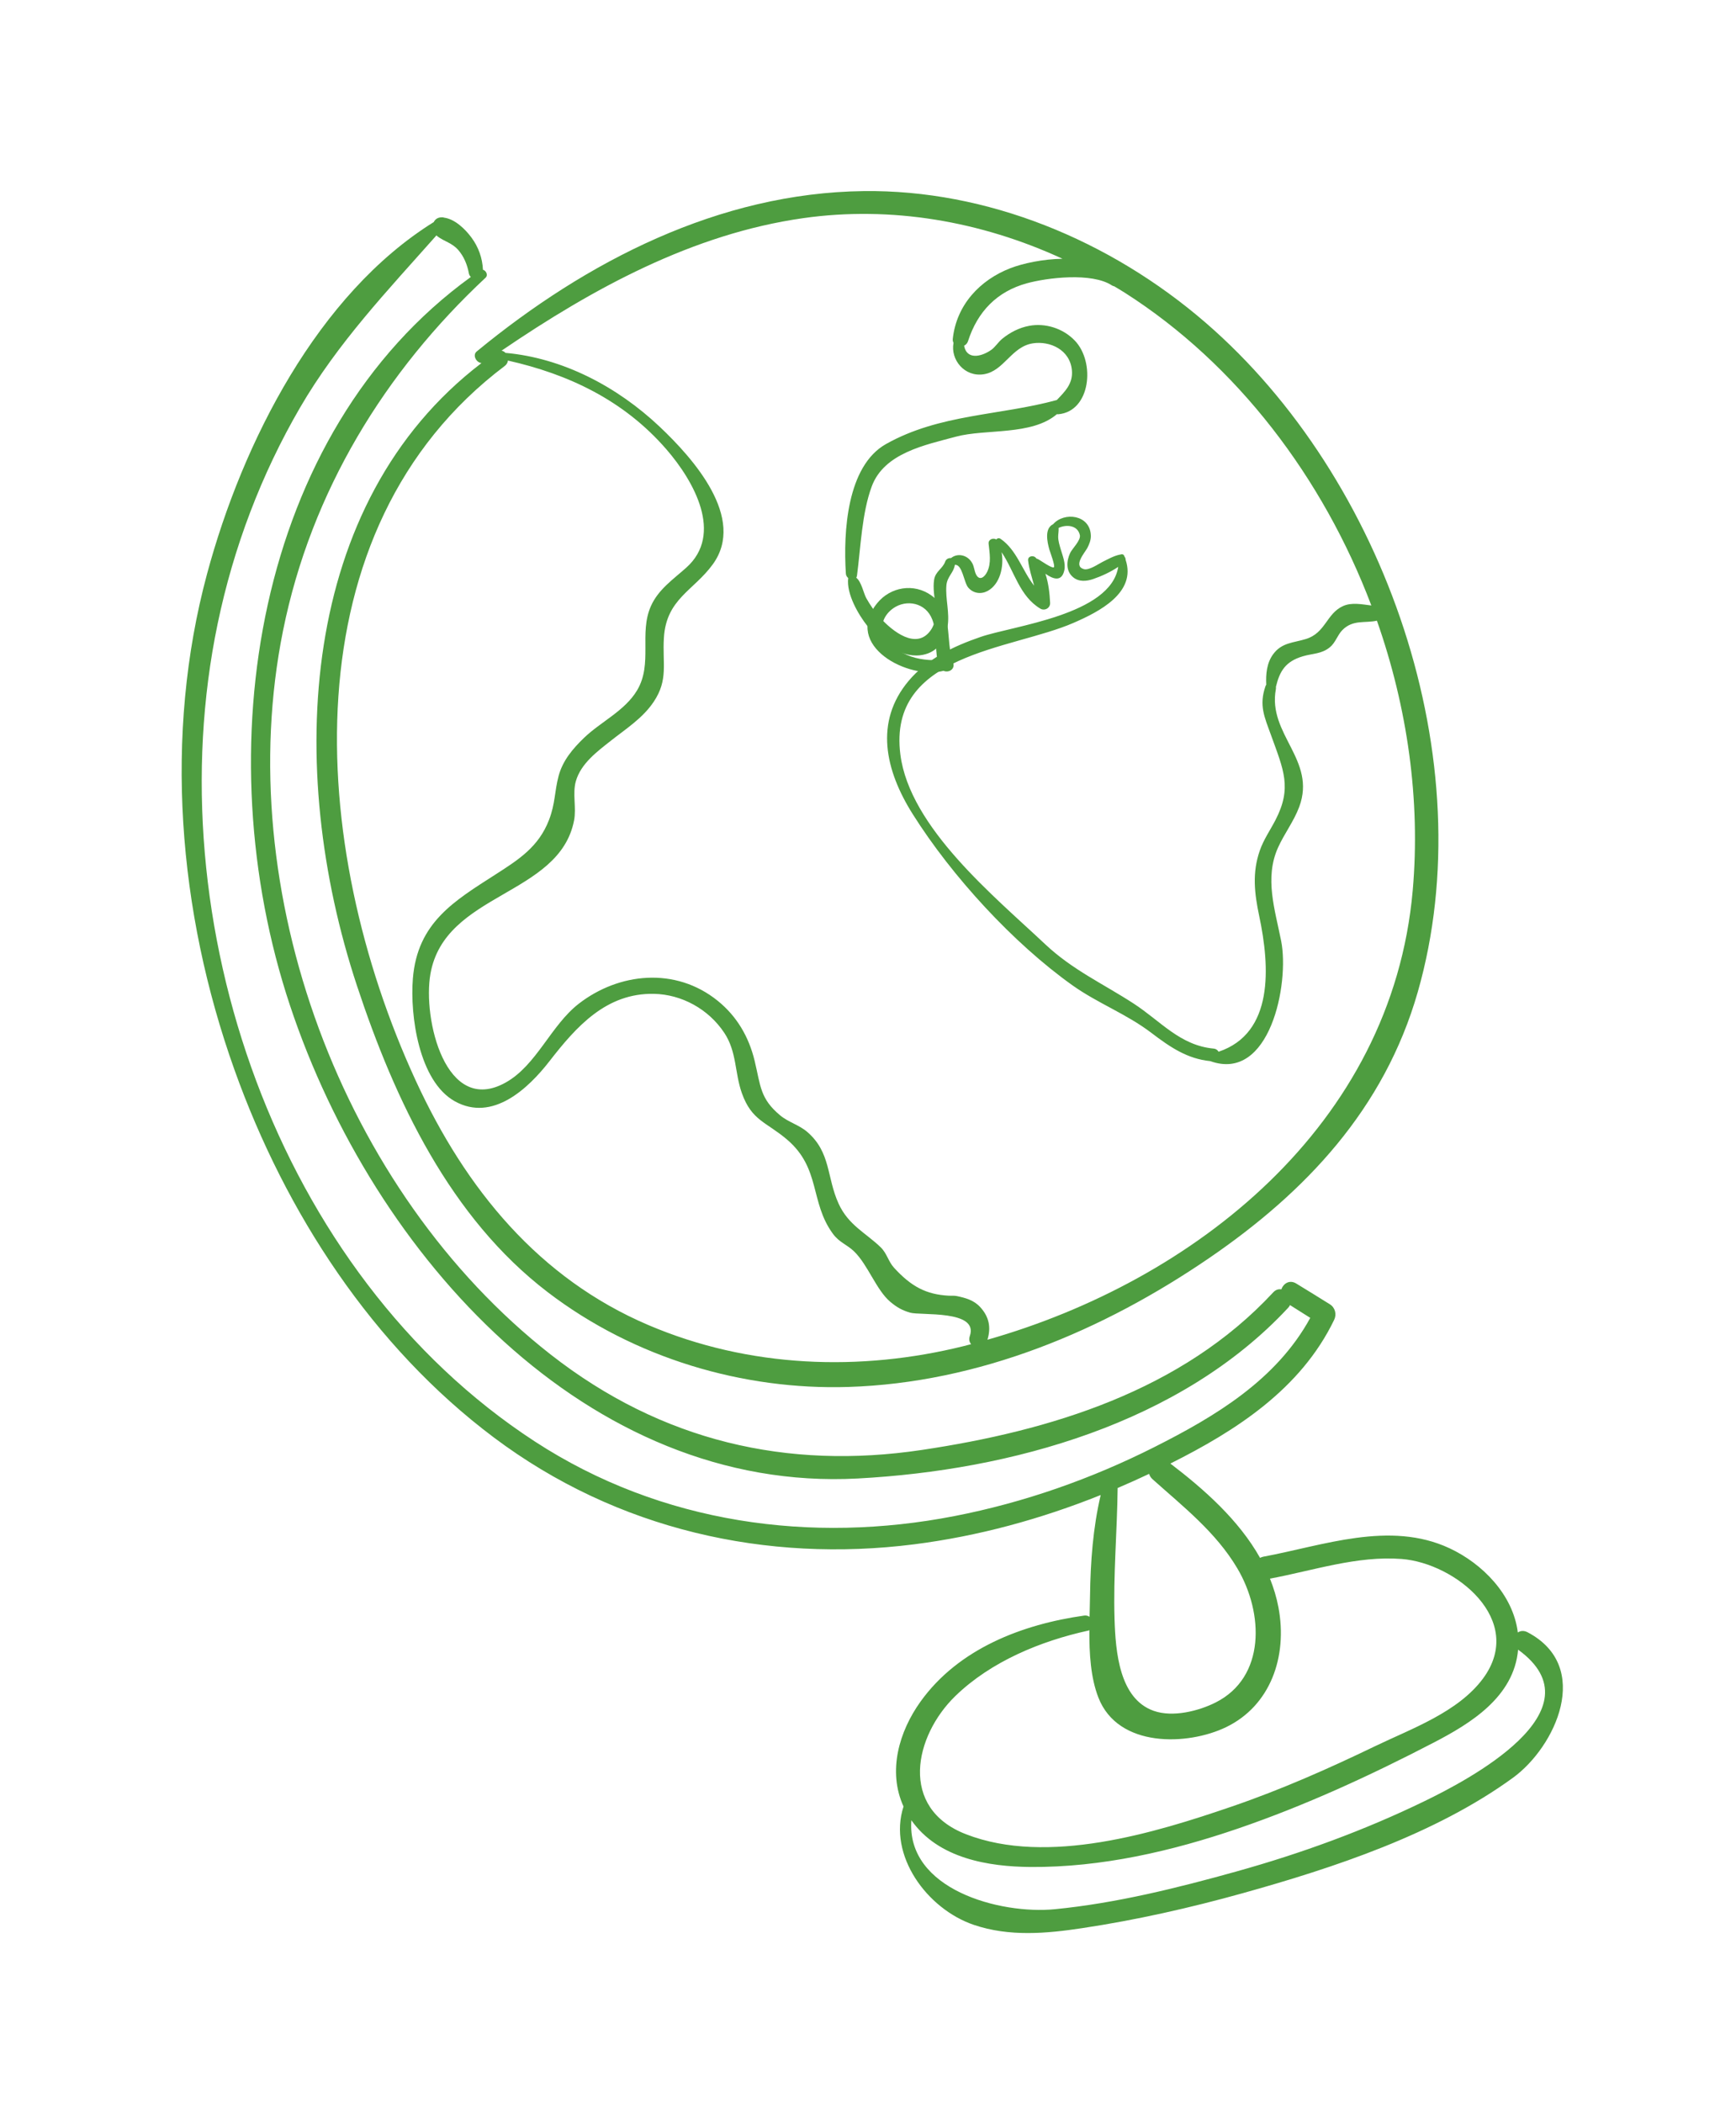 <?xml version="1.0" encoding="UTF-8"?> <svg xmlns="http://www.w3.org/2000/svg" width="71" height="86" viewBox="0 0 71 86" fill="none"> <path d="M49.311 13.198C45.385 9.803 40.34 7.751 35.322 7.814C29.412 7.887 23.985 10.68 19.498 14.371C19.308 14.526 19.488 14.833 19.693 14.846C12.217 20.557 11.661 31.415 14.594 40.292C16.157 45.023 18.419 49.795 22.397 52.836C25.946 55.55 30.404 56.848 34.691 56.715C40.036 56.549 45.107 54.421 49.474 51.43C53.378 48.755 56.611 45.363 57.986 40.56C60.686 31.126 56.664 19.554 49.311 13.198ZM45.568 11.706C45.715 11.794 45.863 11.881 46.009 11.974C50.59 14.895 54.11 19.538 56.086 24.759C55.694 24.712 55.279 24.622 54.924 24.785C54.246 25.095 54.215 25.884 53.407 26.131C52.889 26.29 52.419 26.273 52.067 26.757C51.808 27.113 51.767 27.56 51.788 28.001C51.777 28.018 51.765 28.033 51.758 28.054C51.482 28.845 51.714 29.317 51.987 30.072C52.498 31.488 52.848 32.213 52.165 33.533C51.949 33.95 51.68 34.331 51.524 34.781C51.208 35.69 51.302 36.521 51.501 37.462C51.941 39.545 52.1 42.249 49.839 43.007C49.798 42.94 49.734 42.888 49.64 42.879C48.261 42.752 47.47 41.756 46.367 41.039C45.113 40.223 43.865 39.665 42.74 38.605C40.69 36.674 37.206 33.845 36.824 30.855C36.294 26.712 41.353 26.582 43.909 25.469C44.952 25.015 46.487 24.238 46.036 22.89C46.039 22.844 46.02 22.797 45.989 22.759C45.984 22.748 45.982 22.737 45.977 22.726C45.947 22.658 45.874 22.652 45.817 22.679C45.812 22.679 45.807 22.678 45.802 22.679C45.546 22.732 45.323 22.863 45.09 22.978C44.912 23.066 44.538 23.336 44.322 23.271C43.881 23.139 44.371 22.595 44.468 22.412C44.551 22.255 44.623 22.076 44.614 21.889C44.577 21.04 43.519 20.924 43.074 21.433C43.073 21.435 43.072 21.437 43.071 21.439C43.067 21.44 43.062 21.44 43.058 21.442C42.716 21.623 42.827 22.153 42.918 22.474C42.944 22.566 43.169 23.152 43.101 23.198C43.019 23.252 42.559 22.915 42.442 22.858C42.426 22.85 42.411 22.847 42.395 22.845C42.379 22.828 42.365 22.808 42.348 22.792C42.243 22.698 42.028 22.745 42.048 22.918C42.089 23.276 42.206 23.608 42.295 23.95C41.815 23.346 41.585 22.49 40.926 22.037C40.855 21.988 40.788 22.01 40.745 22.059C40.617 21.982 40.414 22.057 40.433 22.235C40.474 22.625 40.549 23.014 40.377 23.377C40.269 23.608 40.051 23.771 39.913 23.477C39.848 23.338 39.842 23.177 39.768 23.037C39.581 22.684 39.158 22.603 38.895 22.821C38.801 22.81 38.696 22.858 38.658 22.963C38.553 23.26 38.258 23.36 38.204 23.707C38.095 24.396 38.498 25.174 38.054 25.786C37.477 26.582 36.505 25.826 35.989 25.25C35.773 25.01 35.586 24.739 35.427 24.455C35.324 24.271 35.23 23.783 35.02 23.624C35.035 23.599 35.045 23.57 35.05 23.535C35.202 22.375 35.25 20.983 35.651 19.896C36.157 18.521 37.842 18.196 39.098 17.856C40.309 17.529 42.198 17.82 43.227 16.935C43.243 16.938 43.26 16.942 43.278 16.94C44.61 16.826 44.806 14.804 43.955 13.924C43.468 13.42 42.751 13.203 42.096 13.323C41.686 13.398 41.31 13.592 40.988 13.855C40.83 13.984 40.699 14.198 40.539 14.309C40.105 14.61 39.533 14.706 39.43 14.137C39.501 14.101 39.561 14.042 39.589 13.955C39.983 12.729 40.784 11.921 41.986 11.587C42.811 11.358 44.656 11.127 45.48 11.674C45.512 11.694 45.541 11.702 45.568 11.706ZM39.664 54.634C39.617 54.77 39.648 54.884 39.718 54.965C39.618 54.991 39.517 55.019 39.416 55.044C35.195 56.091 30.64 55.946 26.508 54.18C22.052 52.275 19.056 48.646 16.999 44.179C12.569 34.559 11.79 21.639 20.648 14.961C20.726 14.902 20.762 14.824 20.773 14.744C23.219 15.293 25.501 16.352 27.252 18.371C28.389 19.682 29.596 21.844 28.071 23.21C27.54 23.686 26.926 24.099 26.621 24.785C26.126 25.898 26.703 27.135 26.06 28.222C25.559 29.069 24.569 29.512 23.881 30.177C23.433 30.61 23.014 31.097 22.846 31.731C22.675 32.373 22.714 32.854 22.454 33.528C22.03 34.63 21.217 35.148 20.278 35.751C18.579 36.842 17.073 37.721 16.886 40.014C16.763 41.527 17.133 44.218 18.604 45.035C20.147 45.891 21.607 44.51 22.474 43.392C23.58 41.967 24.802 40.601 26.748 40.64C27.872 40.663 28.971 41.255 29.622 42.234C30.138 43.01 30.046 43.868 30.341 44.699C30.743 45.832 31.345 45.876 32.198 46.606C33.571 47.783 33.119 49.155 34.06 50.445C34.33 50.815 34.633 50.882 34.937 51.178C35.499 51.727 35.842 52.754 36.412 53.234C36.684 53.463 36.9 53.581 37.219 53.676C37.641 53.803 40.04 53.55 39.664 54.634ZM57.779 36.405C56.932 46.045 48.803 52.39 40.385 54.784C40.533 54.299 40.466 53.857 40.086 53.446C39.822 53.161 39.489 53.074 39.135 52.999C39.019 52.975 38.923 52.99 38.796 52.983C37.876 52.932 37.268 52.609 36.565 51.841C36.333 51.588 36.275 51.251 36.017 51.002C35.405 50.411 34.698 50.099 34.297 49.218C33.806 48.141 33.987 47.129 33.02 46.29C32.687 46.001 32.241 45.888 31.908 45.61C31.081 44.92 31.112 44.41 30.862 43.372C30.625 42.392 30.132 41.553 29.354 40.925C27.621 39.524 25.308 39.777 23.672 41.043C22.529 41.929 21.947 43.558 20.684 44.265C18.218 45.647 17.282 41.648 17.604 39.825C18.191 36.488 22.872 36.649 23.478 33.552C23.58 33.029 23.406 32.455 23.552 31.943C23.759 31.219 24.433 30.725 24.974 30.297C25.591 29.808 26.286 29.372 26.737 28.695C27.343 27.788 27.086 27.134 27.153 26.073C27.253 24.488 28.367 24.155 29.151 23.078C30.53 21.183 28.347 18.743 26.986 17.455C25.233 15.797 23 14.637 20.674 14.43C20.63 14.382 20.574 14.349 20.512 14.34C24.256 11.791 28.334 9.56 32.853 8.92C36.444 8.412 40.109 9.039 43.454 10.581C42.647 10.594 41.832 10.77 41.318 10.969C40.093 11.444 39.119 12.456 38.968 13.853C38.96 13.92 38.975 13.973 38.998 14.02C38.865 14.707 39.45 15.433 40.242 15.303C41.068 15.167 41.366 14.172 42.246 14.039C42.938 13.934 43.767 14.298 43.84 15.149C43.887 15.696 43.546 16.018 43.222 16.358C40.884 16.998 38.429 16.923 36.234 18.159C34.642 19.056 34.484 21.74 34.595 23.459C34.6 23.534 34.639 23.593 34.69 23.636C34.608 24.29 35.114 25.144 35.478 25.602C35.989 26.246 36.8 26.891 37.633 26.795C38.277 26.721 38.651 26.257 38.755 25.616C38.847 25.05 38.661 24.495 38.706 23.943C38.736 23.57 39.004 23.428 39.052 23.098C39.364 23.067 39.418 23.817 39.601 24.029C39.812 24.274 40.132 24.306 40.393 24.165C40.892 23.895 41.071 23.179 40.964 22.58C41.491 23.366 41.699 24.383 42.548 24.888C42.721 24.991 42.958 24.87 42.948 24.653C42.93 24.289 42.886 23.849 42.755 23.461C43.074 23.686 43.425 23.808 43.531 23.314C43.59 23.036 43.458 22.723 43.381 22.457C43.334 22.292 43.276 22.116 43.278 21.943C43.279 21.817 43.305 21.711 43.296 21.588C43.588 21.444 44.07 21.46 44.164 21.877C44.213 22.095 43.855 22.428 43.769 22.61C43.62 22.926 43.581 23.342 43.882 23.598C44.123 23.805 44.442 23.77 44.71 23.678C45.042 23.565 45.42 23.392 45.733 23.181C45.431 25.15 41.429 25.587 40.102 26.046C39.003 26.425 37.929 26.928 37.157 27.848C35.759 29.517 36.197 31.495 37.33 33.292C38.934 35.837 41.449 38.577 43.867 40.295C44.903 41.031 46.059 41.453 47.087 42.234C47.871 42.831 48.561 43.296 49.497 43.391C51.939 44.27 52.742 40.222 52.398 38.48C52.143 37.19 51.711 35.906 52.267 34.665C52.525 34.089 52.915 33.59 53.137 32.993C53.85 31.073 51.836 30.028 52.181 28.182C52.188 28.146 52.187 28.114 52.183 28.085C52.336 27.453 52.567 27.048 53.287 26.836C53.692 26.717 54.045 26.747 54.388 26.469C54.621 26.28 54.698 25.972 54.899 25.767C55.334 25.325 55.823 25.492 56.314 25.381C57.562 28.93 58.102 32.72 57.779 36.405Z" fill="#4E9D40"></path> <path d="M62.479 66.748C62.323 66.665 62.181 66.684 62.077 66.755C61.883 65.205 60.623 63.936 59.286 63.312C56.836 62.167 54.1 63.207 51.667 63.656C51.616 63.666 51.573 63.684 51.535 63.705C50.663 62.153 49.25 60.903 47.867 59.847C50.547 58.505 53.198 56.806 54.566 53.969C54.673 53.748 54.609 53.472 54.393 53.337C53.935 53.05 53.476 52.768 53.015 52.486C52.739 52.317 52.487 52.487 52.406 52.724C52.294 52.705 52.175 52.736 52.074 52.846C48.335 56.877 42.955 58.507 37.695 59.292C32.213 60.11 27.068 58.949 22.513 55.382C13.981 48.699 9.433 36.411 11.576 25.787C12.727 20.084 15.76 15.182 19.858 11.357C19.973 11.25 19.879 11.062 19.752 11.031C19.729 10.55 19.57 10.104 19.282 9.714C19.02 9.359 18.599 8.956 18.158 8.899C18.133 8.888 18.107 8.883 18.078 8.888C18.077 8.888 18.076 8.887 18.075 8.887C17.907 8.883 17.797 8.966 17.74 9.081C13.005 12.026 9.924 18.063 8.468 23.468C6.697 30.043 7.269 37.253 9.591 43.751C11.688 49.621 15.255 55.071 20.193 58.778C25.252 62.575 31.367 63.911 37.379 63.151C40.006 62.818 42.567 62.117 45.017 61.134C44.703 62.467 44.599 63.865 44.581 65.242C44.577 65.52 44.569 65.814 44.562 66.114C44.502 66.075 44.429 66.051 44.344 66.063C41.821 66.419 39.206 67.41 37.649 69.58C36.773 70.801 36.294 72.427 36.953 73.871C36.305 75.869 37.914 78.061 39.828 78.711C41.28 79.204 42.807 79.066 44.27 78.844C46.478 78.511 48.669 78.017 50.815 77.419C54.549 76.378 58.701 75.007 61.878 72.696C63.617 71.432 65.143 68.151 62.479 66.748ZM39.036 61.995C33.213 63.128 27.065 62.326 21.873 58.944C11.306 52.064 6.375 37.644 8.901 25.509C9.552 22.378 10.691 19.385 12.272 16.667C13.817 14.013 15.855 11.877 17.851 9.625C17.864 9.637 17.873 9.651 17.887 9.662C18.173 9.877 18.484 9.93 18.738 10.218C18.976 10.49 19.111 10.826 19.177 11.18C19.189 11.244 19.22 11.289 19.256 11.326C10.445 17.706 8.395 30.696 11.86 41.115C15.283 51.404 24.054 61.048 35.081 60.458C41.343 60.123 48.285 58.211 52.686 53.475C52.719 53.441 52.741 53.404 52.759 53.367C53.035 53.542 53.311 53.716 53.588 53.89C52.203 56.429 49.696 57.921 47.221 59.169C44.635 60.474 41.881 61.442 39.036 61.995ZM45.583 66.201C45.528 64.408 45.689 62.633 45.71 60.847C46.143 60.662 46.573 60.47 46.999 60.268C47.02 60.346 47.062 60.42 47.133 60.484C48.382 61.603 49.725 62.648 50.603 64.129C51.692 65.966 51.761 68.585 49.722 69.615C49.028 69.966 47.969 70.235 47.187 69.96C45.778 69.465 45.625 67.543 45.583 66.201ZM39.071 69.355C40.531 67.937 42.569 67.103 44.512 66.677C44.529 66.673 44.54 66.664 44.554 66.658C44.549 67.607 44.602 68.592 44.923 69.417C45.728 71.485 48.578 71.384 50.146 70.626C51.954 69.752 52.669 67.751 52.286 65.724C52.209 65.316 52.089 64.927 51.94 64.553C53.703 64.225 55.503 63.609 57.325 63.749C59.52 63.918 62.417 66.245 60.656 68.634C59.636 70.017 57.716 70.692 56.238 71.405C54.331 72.325 52.392 73.183 50.388 73.869C47.232 74.951 42.84 76.299 39.505 75.004C36.755 73.936 37.39 70.988 39.071 69.355ZM58.273 73.646C55.803 74.847 53.214 75.79 50.571 76.527C48.159 77.2 45.646 77.826 43.142 78.071C40.894 78.291 37.061 77.26 37.274 74.433C38.377 76.003 40.441 76.331 42.147 76.344C45.042 76.365 47.928 75.699 50.636 74.771C53.384 73.83 56.055 72.599 58.634 71.259C60.14 70.477 61.918 69.395 62.088 67.457C62.09 67.458 62.091 67.46 62.093 67.461C65.521 69.95 59.977 72.818 58.273 73.646Z" fill="#4E9D40"></path> <path d="M38.094 24.35C37.37 23.83 36.413 24.002 35.877 24.663C34.465 26.403 37.151 27.809 38.588 27.431C38.8 27.523 39.083 27.366 38.979 27.077C38.642 26.138 39.017 25.012 38.094 24.35ZM36.143 25.969C35.968 25.532 36.189 25.112 36.539 24.869C37.069 24.501 37.862 24.634 38.13 25.336C38.33 25.858 38.228 26.447 38.345 26.999C37.855 26.998 37.381 26.945 36.911 26.695C36.604 26.531 36.283 26.318 36.143 25.969Z" fill="#4E9D40"></path> </svg> 